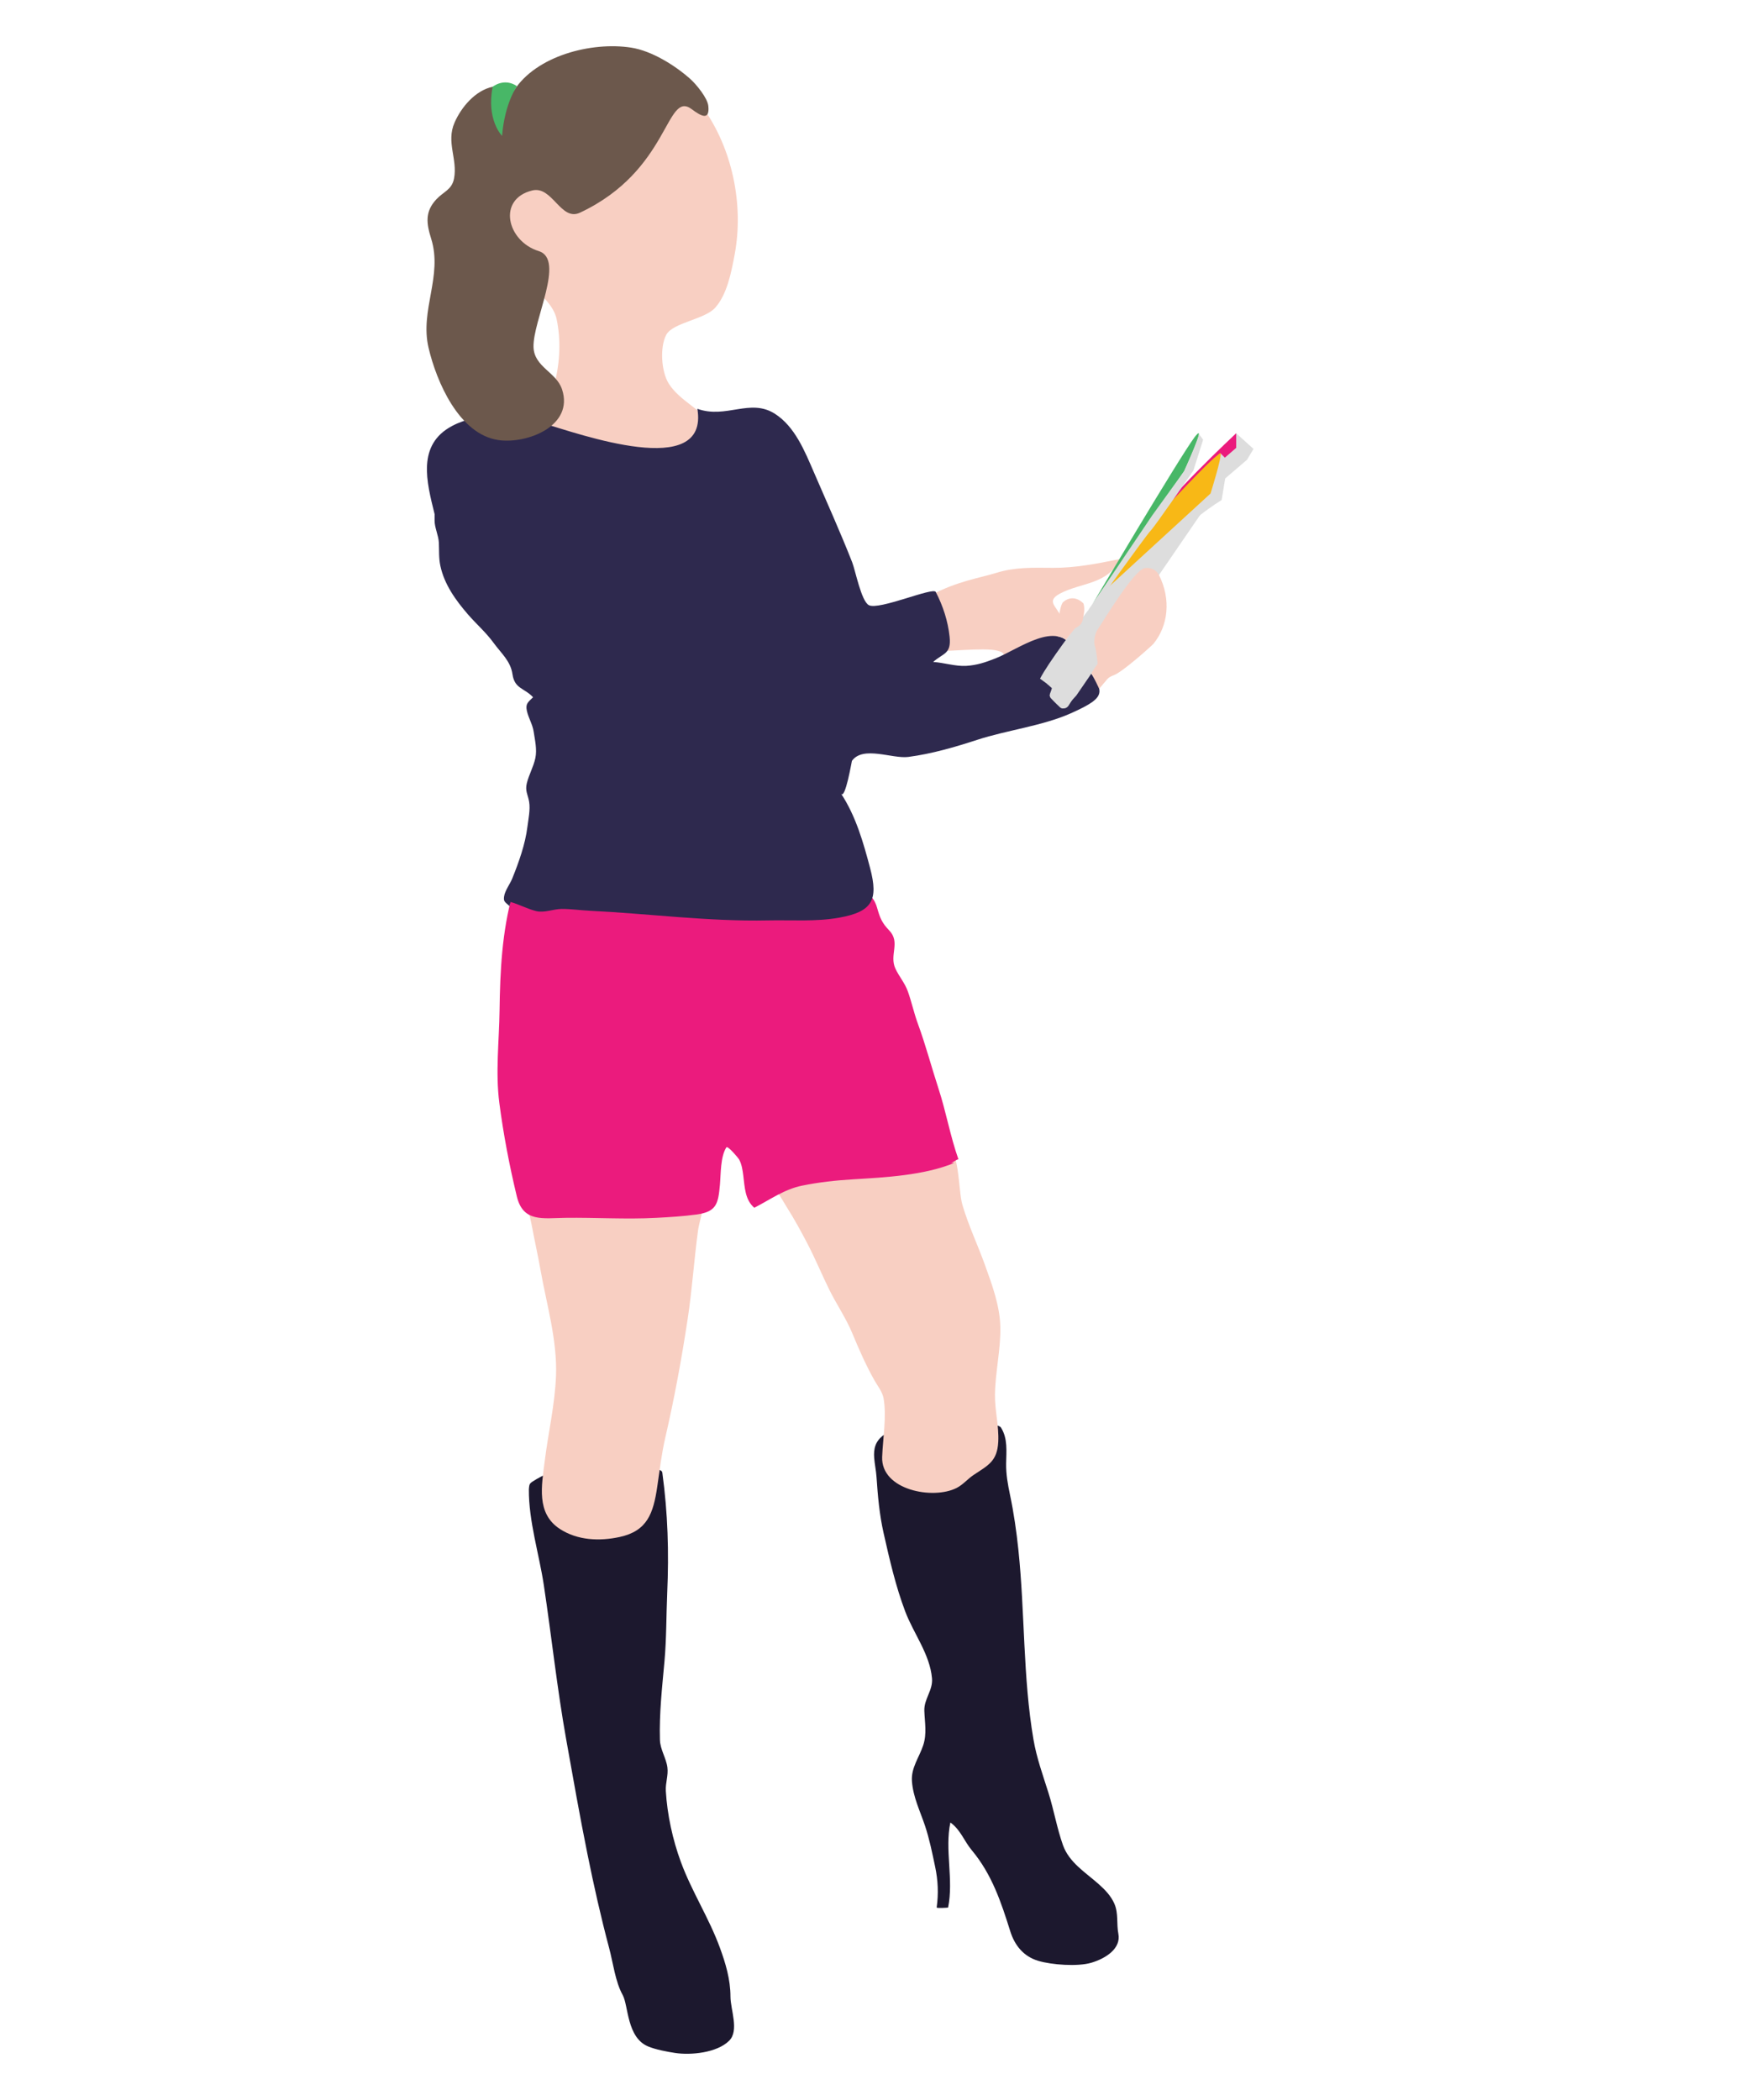 <?xml version="1.0" encoding="utf-8"?>
<!-- Generator: Adobe Illustrator 16.0.0, SVG Export Plug-In . SVG Version: 6.00 Build 0)  -->
<!DOCTYPE svg PUBLIC "-//W3C//DTD SVG 1.1//EN" "http://www.w3.org/Graphics/SVG/1.1/DTD/svg11.dtd">
<svg version="1.1" id="Layer_1" xmlns="http://www.w3.org/2000/svg" xmlns:xlink="http://www.w3.org/1999/xlink" x="0px" y="0px"
	 width="500px" height="600px" viewBox="0 -124.083 500 600" enable-background="new 0 -124.083 500 600" xml:space="preserve">
<g>
	<path fill="#1C182E" d="M167.849,405.681c-2.205-10.897-4.131-21.851-6.088-32.817c-2.612-14.646-4.172-29.386-6.388-44.081
		c-1.331-8.82-4.335-18.279-4.267-27.316c0,0,0.049-1.035,0.223-1.433c0.175-0.396,0.708-0.735,0.708-0.735
		c6.86-4.463,14.478-5.486,20.277-5.633c5.379-0.139,11.975,0.239,16.467,2.391c0.116,0.056,0.398,0.215,0.458,0.651
		c1.587,11.641,1.902,22.64,1.393,34.426c-0.282,6.494-0.198,12.894-0.775,19.365c-0.672,7.522-1.529,14.961-1.308,22.524
		c0.081,2.777,1.789,5.178,2.138,7.879c0.299,2.315-0.59,4.391-0.449,6.756c0.402,6.77,1.958,13.891,4.294,20.242
		c3.083,8.393,8.043,16.01,11.138,24.47c1.624,4.436,3.029,9.058,3.035,14.008c0.004,3.73,2.558,9.712-0.386,12.618
		c-3.506,3.467-10.96,4.158-15.419,3.483c-2.276-0.346-5.542-0.949-7.733-1.867c-6.115-2.554-5.6-11.715-7.261-14.699
		c-2.109-3.79-2.736-9.168-3.862-13.397C171.674,423.623,169.667,414.669,167.849,405.681z"/>
	<path fill="#1C182E" d="M249.768,292.472c0.129,1.742,0.54,3.584,0.665,5.445c0.367,5.415,0.823,10.68,2.018,15.99
		c1.691,7.517,3.452,15.222,6.187,22.439c2.393,6.319,7.032,12.177,7.646,19.071c0.308,3.459-2.309,5.899-2.189,9.296
		c0.12,3.398,0.771,6.519-0.316,9.835c-1.14,3.477-3.509,6.442-3.224,10.302c0.334,4.531,2.317,8.482,3.736,12.721
		c1.272,3.805,2.07,7.798,2.896,11.722c0.822,3.902,0.983,7.648,0.437,11.6c-0.042,0.307,3.142,0.07,3.264,0.042
		c1.624-8-1.005-16.551,0.649-24.306c2.941,2.104,3.875,5.249,6.134,7.95c5.743,6.878,8.382,14.865,10.979,23.144
		c1.275,4.059,3.821,7.181,7.975,8.43c3.888,1.171,11.334,1.694,15.178,0.549c4.212-1.253,8.539-4.105,7.727-8.275
		c-0.564-2.893,0.072-5.776-1.125-8.562c-0.964-2.244-2.667-4-4.464-5.604c-3.779-3.37-8.478-6.176-10.252-11.198
		c-1.7-4.807-2.57-9.938-4.1-14.813c-1.59-5.064-3.409-10.053-4.307-15.301c-3.048-17.825-2.422-36.244-4.318-54.262
		c-0.553-5.265-1.305-10.509-2.394-15.69c-0.625-2.984-1.154-5.887-1.102-8.946c0.061-3.468,0.484-7.128-1.447-10.21
		c-0.77-1.613-13.479-1.914-17.626-1.881c-4.948,0.042-11.482,0.937-15.663,3.785C249.991,287.615,249.582,289.936,249.768,292.472z
		"/>
	<path fill="#F8CFC2" d="M151.418,214.461c11.028,0.331,21.253-2.74,32.2-3.715c4.138-0.369,10.48-1.821,14.561-0.317
		c6.141,2.262,1.861,12.615,1.253,17.105c-1.138,8.416-1.685,16.898-2.963,25.293c-1.728,11.367-3.799,22.682-6.394,33.882
		c-1.068,4.616-1.603,9.329-2.294,14.013c-1.123,7.612-2.847,12.614-10.715,14.33c-5.733,1.249-12.037,1.011-17.104-2.291
		c-6.825-4.444-5.192-12.431-4.332-19.353c1.011-8.145,2.916-16.188,3.229-24.411c0.384-10.167-2.688-20.387-4.448-30.332
		c-0.755-4.262-1.71-8.486-2.503-12.743c-0.523-2.806-2.193-7.849-0.8-10.533"/>
	<path fill="#F8CFC2" d="M273.319,301.047c-6.73,3.435-21.631,0.617-21.274-8.87c0.195-5.184,1.321-11.619,0.407-16.722
		c-0.342-1.901-1.677-3.5-2.61-5.152c-2.404-4.264-4.418-8.833-6.286-13.352c-1.821-4.41-4.489-8.261-6.601-12.52
		c-2.133-4.303-3.941-8.727-6.161-12.995c-1.854-3.562-3.773-7.095-5.924-10.488c-1.569-2.473-3.734-6.875-6.574-8.035v-0.312
		c0.623-1.171,5.541-2.396,7.345-3.019c3.881-1.339,7.833-3.179,11.784-4.187c5.738-1.463,11.651-2.771,17.407-3.646
		c3.602-0.547,11.405-1.789,14.566-0.295c5.027,2.375,4.249,14.148,5.575,18.701c1.71,5.865,4.364,11.406,6.429,17.147
		c2.072,5.771,4.332,11.797,4.413,17.997c0.083,6.359-1.438,12.655-1.539,19.021c-0.071,4.536,1.173,9.004,0.938,13.551
		c-0.29,5.549-2.856,6.688-7.021,9.449C276.493,298.447,275.185,300.096,273.319,301.047z"/>
	<path fill="#EB1B7D" d="M146.463,131.173c-3.037,11.005-3.583,22.125-3.734,33.484c-0.121,8.789-1.199,17.664-0.059,26.419
		c1.15,8.847,2.902,18.02,5,26.691c1.795,7.427,7.408,6.189,13.872,6.104c8.646-0.114,17.297,0.462,25.939,0.003
		c3.889-0.207,7.698-0.431,11.565-0.961c5.689-0.775,6.161-3.086,6.643-8.438c0.287-3.154,0.118-8.042,1.847-10.742
		c0.371-0.58,3.431,3.063,3.645,3.461c0.76,1.425,0.984,3.036,1.188,4.616c0.412,3.2,0.462,6.914,3.143,9.183
		c4.522-2.31,8.54-5.274,13.622-6.313c4.846-0.991,9.671-1.513,14.604-1.811c9.15-0.555,20.391-1.128,28.936-4.7
		c-0.25,0.021-0.644-0.042-1.106,0.088c0.804-0.227,1.467-0.927,2.264-1.133c-2.325-6.561-3.509-13.497-5.671-20.118
		c-2.036-6.235-3.667-12.483-5.93-18.652c-1.109-3.02-1.768-6.177-2.853-9.199c-0.868-2.418-2.498-4.229-3.55-6.5
		c-1.822-3.932,1.564-7.472-1.805-10.943c-2.035-2.102-2.629-3.601-3.423-6.428c-2.624-9.345-15.602-5.315-22.409-5.903
		c-10.742-0.927-20.89-4.433-31.497-5.4c-5.985-0.548-12.221-0.548-18.339-0.258c-5.421,0.258-13.619,3.403-18.238,2.285
		c-3.723,1.417-7.448,2.827-11.176,4.233L146.463,131.173z"/>
	<path fill="#F8CFC2" d="M151.83-72.768c-2.542,1.09-5.046,2.261-7.513,3.515c-2.191,6.846-2.762,13.243,0.702,20.017
		c1.725,3.373,3.116,5.272,6.398,7.173c3.392,1.963,6.873,5.605,7.617,9.147c1.258,5.984,0.968,12.248-0.539,18.215
		c-1.35,5.345-4.148,11.109-1.507,16.516c3.023,6.181,7.731,7.399,13.888,9.078c8.579,2.337,18.745,3.395,27.292,0.359
		c6.03-2.142,9.849-7.101,5.957-13.096c-3.355-5.169-9.829-7.537-13.056-12.643c-2.113-3.346-2.606-10.379-0.71-13.939
		c1.846-3.466,10.899-4.375,13.923-7.672c3.467-3.782,4.699-10.362,5.613-15.23c2.693-14.342-0.681-30.526-9.303-42.345
		c-4.031-5.525-10.792-6.272-17.063-6.15c-1.845,0.037-3.807-0.433-5.582,0.221c-1.938,0.712-3.865,2.445-5.406,3.774
		c-3.475,2.999-6.44,6.504-9.566,9.849c-5.769,6.171-14.829,10.598-18.989,17.958"/>
	<path fill="#F8CFC2" d="M289.664,63.983c-1.345,0.566-1.595,1.092-2.355-0.154c-0.801-1.314-0.438-1.461-2.253-1.979
		c-3.795-1.083-16.429,0.519-17.427-0.035c-1.829-1.011,1.167-3.464,0.467-5.322c-1.303-3.461-6.188-8.303-2.116-10.508
		c7.352-3.985,14.172-4.986,18.669-6.389c5.394-1.682,10.521-1.481,16.095-1.441c6.476,0.047,12.72-1.193,19.038-2.474
		c-2.942,7.201-10.972,6.667-16.88,9.807c-4.158,2.208-1.028,3.581,0.281,6.712c1.846,4.416-1.304,7.173-5.08,8.744
		c-2.389,0.993-6.517,3.585-9.057,3.195"/>
	<path fill="#2E294E" d="M309.636,65.115c-0.757-1.171-2.129-2.347-3.02-3.951c-4.618-8.33-15.548,0.249-22.215,2.874
		c-2.817,1.108-5.274,1.944-8.324,2.128c-3.089,0.18-6.371-0.924-9.46-1.119c2.875-2.566,5.221-2.185,4.698-7.192
		c-0.465-4.447-1.889-8.842-3.956-12.808c-0.773-1.48-16.275,5.316-19.13,3.763c-2.167-1.18-3.834-9.919-4.75-12.249
		c-3.422-8.693-7.26-17.213-10.97-25.787c-2.588-5.977-5.407-13.005-11.129-16.649c-7.061-4.499-13.921,1.534-22.13-1.408
		c3.415,20.581-33.858,7.128-44.266,4.076c-8.06-2.363-18.112-3.256-25.791,0.814c-10.142,5.377-7.317,15.938-5.025,25.196
		c0,0,0,1.857,0,1.858c0,2.038,1.131,4.232,1.225,6.36c0.094,2.215-0.047,4.352,0.42,6.549c1.126,5.304,4.363,9.815,7.847,13.846
		c2.424,2.806,5.175,5.158,7.362,8.171c2.214,3.047,4.84,5.14,5.406,8.99c0.614,4.192,3.351,3.854,5.876,6.552
		c-1.413,1.394-2.211,1.839-1.773,3.859c0.453,2.085,1.618,3.827,1.945,5.976c0.37,2.439,0.996,5.1,0.481,7.544
		c-0.517,2.458-1.824,4.717-2.432,7.156c-0.563,2.258,0.308,3.254,0.658,5.356c0.367,2.188-0.222,4.952-0.497,7.145
		c-0.623,5.008-2.458,10.103-4.339,14.772c-0.637,1.578-2.111,3.469-2.328,5.156c-0.179,1.403,0.178,1.479,1.564,2.695
		c0-0.398,0.277-0.763,0.298-1.161c2.422,0.668,4.814,1.987,7.31,2.6c2.339,0.573,4.909-0.603,7.294-0.615
		c2.66-0.015,5.306,0.385,7.96,0.513c16.972,0.827,33.961,3.123,50.97,2.76c6.739-0.145,13.68,0.418,20.358-0.783
		c9.417-1.693,11.266-4.959,8.829-14.173c-1.939-7.334-4.078-14.864-8.301-21.264c1.2,1.819,3.045-9.277,3.109-9.365
		c3.186-4.419,11.545-0.519,16.121-1.123c6.732-0.891,13.297-2.803,19.737-4.905c8.275-2.702,18.482-3.938,26.547-7.501
		C317.495,74.61,315.012,73.434,309.636,65.115z"/>
	<path fill="#6C584C" d="M140.767-99.293c-4.953,1.042-8.964,5.812-10.903,10.25c-2.443,5.585,0.914,10.396-0.139,15.96
		c-0.607,3.209-2.973,3.726-5.047,5.938c-3.351,3.572-2.829,6.973-1.492,11.25c3.357,10.709-3.268,20.377-0.747,31.164
		c2.271,9.712,8.72,24.766,19.998,26.388c8.06,1.158,21.642-3.984,18.14-14.518c-1.639-4.925-7.952-6.356-8.142-12.029
		c-0.25-7.56,9.143-25.076,1.494-27.449c-9.083-2.817-11.958-14.88-1.837-17.33c5.738-1.388,8.132,8.919,13.604,6.354
		c25.788-12.088,24.474-35.132,31.928-29.582c2.501,1.862,5.225,3.528,4.753-0.918c-0.242-2.293-3.447-6.184-5.161-7.712
		c-4.366-3.897-11.034-8.036-16.865-8.948c-11.315-1.77-27.221,2.313-33.554,12.351C144.818-99.428,142.76-99.711,140.767-99.293z"
		/>
	<g>
		<polygon fill="#DDDDDD" points="299.125,71.274 300.713,72.69 306.752,66.885 335.863,26.021 321.149,40.112 307.216,56.986 		"/>
		<g>
			<polygon fill="#DDDDDD" points="349.408,13.168 356.291,7.283 358.149,4.186 353.194,-0.297 347.278,6.436 			"/>
			<path fill="#DDDDDD" d="M300.869,72.717c0,0-1.528,1.686-0.62,2.684c1.108,1.217,2.477,2.477,2.477,2.477s0.887,1.043,1.858,0
				l2.941-3.251l41.518-60.532l-1.575-5.728L300.869,72.717z"/>
			<path fill="#EB1B7D" d="M345.145,10.843l8.05-6.966v-4.174c0,0-20.742,19.345-24.923,26.93L345.145,10.843z"/>
			<path fill="#DDDDDD" d="M300.69,72.103l-0.676,2.059c0,0-0.423,0.676,0.544,1.394l2.09,2.012c0,0,1.394,1.626,2.632,0
				c0,0,38.118-61.252,42.821-61.512l-3.729,0.516l-15.019,15.403l-26.085,39.555L300.69,72.103z"/>
		</g>
		<path fill="#DDDDDD" d="M297.152,69.826l2.324,1.703l3.561-4.799c0,0,25.16-35.102,46.006-47.951l1.83-11.187l-2.168-2.167
			l-22.293,25.234C326.412,30.659,301.797,60.848,297.152,69.826z"/>
		<path fill="#F8B816" d="M314.182,45.985c0,0,5.883-10.526,13.624-19.352c0,0,15.794-17.359,20.056-20.678
			c0.38-0.295,0.749-0.688,0.844-0.53c0.512,0.838-2.844,11.496-2.844,11.496L314.182,45.985z"/>
		<path fill="#48B767" d="M312.17,48.472c0,0,24.741-41.747,29.114-47.612c0.112-0.153,0.213-0.283,0.302-0.389
			c3.404-4.18-3.254,10.063-3.254,10.063L312.17,48.472z"/>
		<path fill="#DDDDDD" d="M342.555-0.07l1.196,1.624l-2.787,8.825c0,0-10.992,15.944-12.23,17.184
			c-1.237,1.238-16.409,22.448-16.409,22.448h-1.222l18.124-26.866l9.105-12.611C338.332,10.533,342.344,1.548,342.555-0.07z"/>
	</g>
	<path fill="#48B767" d="M147.723-99.464c0,0-3.478,4.638-4.278,14.204c0,0-4.556-4.554-2.679-14.033
		C140.767-99.293,144-101.966,147.723-99.464z"/>
	<path fill="#F8CFC2" d="M309.479,75.595"/>
	<path fill="#F8CFC2" d="M311.834,68.417c-0.139-0.177,1.566-2.57,1.726-2.758c0.153-0.18-0.474-4.512-0.657-4.89
		c-0.509-1.04-0.203-3.649,0.655-4.919c2.061-3.046,10.496-17.208,13.572-17.623c1.697-0.229,3.257,0.479,4.039,2.046
		c3.443,6.901,2.617,14.422-1.614,19.583c-0.374,0.457-8.659,7.939-11.248,8.942c-1.73,0.67-1.854,1.077-2.235,1.513
		c-0.913,1.051-2.016,2.38-2.016,2.38S312.357,69.073,311.834,68.417z"/>
	<path fill="#F8CFC2" d="M304.534,58.749l2.574-3.28c2.371-1.226,2.16-2.247,2.424-3.404c0.569-2.479,0-3.772,0-3.772
		c-2.993-2.89-5.573-0.517-5.573-0.517c-1.289,0.644-1.76,7.119-1.905,9.944C303.089,57.897,303.685,58.034,304.534,58.749z"/>
</g>
</svg>
